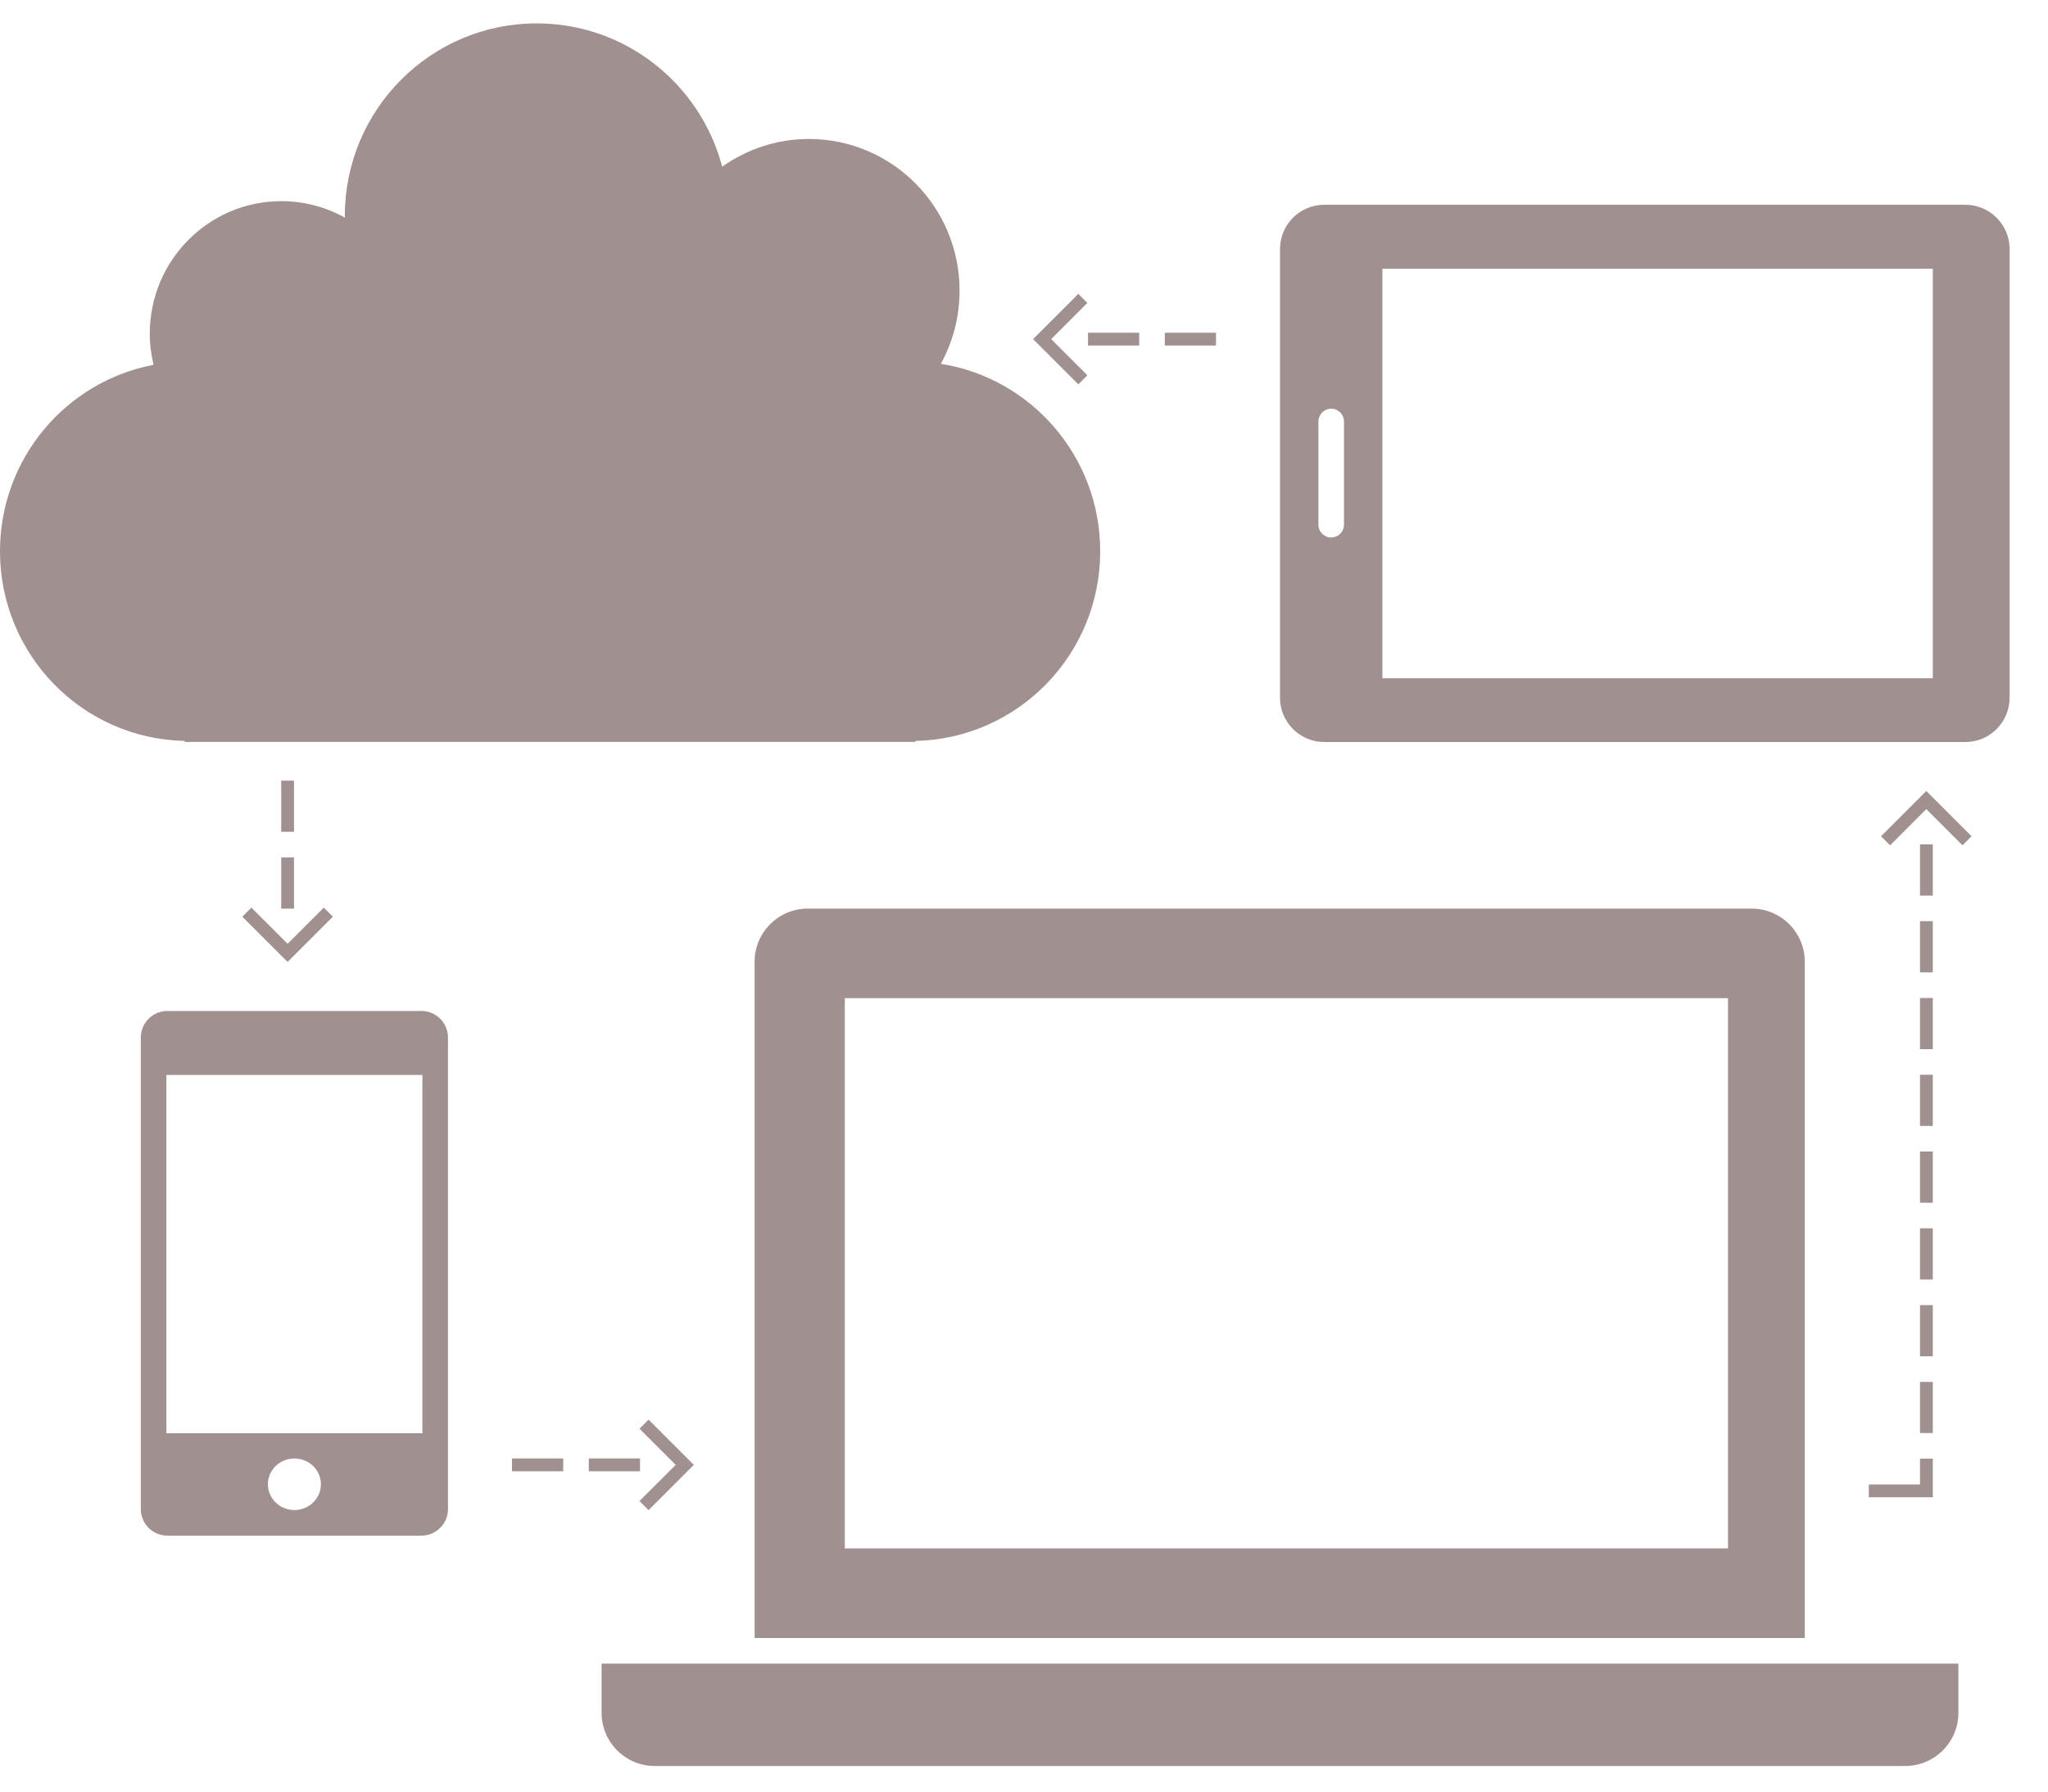 <?xml version="1.0" encoding="utf-8"?>
<!-- This Source Code Form is subject to the terms of the Mozilla Public
   - License, v. 2.0. If a copy of the MPL was not distributed with this
   - file, You can obtain one at http://mozilla.org/MPL/2.0/. -->
<svg xmlns="http://www.w3.org/2000/svg" preserveAspectRatio="xMidYMid" viewBox="0 0 320 280" xmlns:xlink="http://www.w3.org/1999/xlink" >
<style>
	#blueFill:target ~ use,
	#blueFill:target ~ g {
		fill: #9C9CFF;
	}

	svg {
		fill:#A09090;
	}
</style>
<defs>
    <g id="logo">
        <path d="M46.352,148.919 L46.352,148.919 L44.938,150.333 L43.523,148.919 L43.523,148.919 L37.866,143.262 L39.281,141.848 L44.938,147.505 L50.594,141.848 L52.009,143.262 L46.352,148.919 ZM43.937,134.000 L45.938,134.000 L45.938,142.000 L43.937,142.000 L43.937,134.000 ZM43.937,122.000 L45.938,122.000 L45.938,130.000 L43.937,130.000 L43.937,122.000 Z"/>
        <path d="M306.641,132.110 L300.984,126.453 L295.328,132.110 L293.913,130.696 L300.984,123.625 L308.055,130.696 L306.641,132.110 ZM302.000,223.969 L300.000,223.969 L300.000,215.969 L302.000,215.969 L302.000,223.969 ZM302.000,211.969 L300.000,211.969 L300.000,203.969 L302.000,203.969 L302.000,211.969 ZM302.000,199.969 L300.000,199.969 L300.000,191.969 L302.000,191.969 L302.000,199.969 ZM302.000,187.969 L300.000,187.969 L300.000,179.969 L302.000,179.969 L302.000,187.969 ZM302.000,175.969 L300.000,175.969 L300.000,167.969 L302.000,167.969 L302.000,175.969 ZM302.000,163.969 L300.000,163.969 L300.000,155.969 L302.000,155.969 L302.000,163.969 ZM300.000,131.969 L302.000,131.969 L302.000,139.969 L300.000,139.969 L300.000,131.969 ZM302.000,151.969 L300.000,151.969 L300.000,143.969 L302.000,143.969 L302.000,151.969 ZM300.000,227.969 L302.000,227.969 L302.000,232.000 L302.000,234.000 L300.000,234.000 L292.000,234.000 L292.000,232.000 L300.000,232.000 L300.000,227.969 Z"/>
        <path d="M101.335,236.009 L99.921,234.594 L105.578,228.938 L99.921,223.281 L101.335,221.866 L108.406,228.938 L101.335,236.009 ZM100.000,229.938 L92.000,229.938 L92.000,227.937 L100.000,227.937 L100.000,229.938 ZM80.000,227.937 L88.000,227.937 L88.000,229.938 L80.000,229.938 L80.000,227.937 Z"/>
        <path d="M182.000,54.000 L182.000,52.000 L190.000,52.000 L190.000,54.000 L182.000,54.000 ZM170.000,52.000 L178.000,52.000 L178.000,54.000 L170.000,54.000 L170.000,52.000 ZM168.488,60.071 L161.417,53.000 L168.488,45.929 L169.902,47.343 L164.245,53.000 L169.902,58.657 L168.488,60.071 Z"/>
        <path d="M297.688,276.000 L102.312,276.000 C97.721,276.000 94.000,272.279 94.000,267.688 L94.000,260.000 L306.000,260.000 L306.000,267.688 C306.000,272.279 302.279,276.000 297.688,276.000 ZM117.906,150.312 C117.906,145.721 121.628,142.000 126.218,142.000 L273.688,142.000 C278.279,142.000 282.000,145.721 282.000,150.312 L282.000,256.000 L117.906,256.000 L117.906,150.312 ZM132.000,242.000 L270.000,242.000 L270.000,156.000 L132.000,156.000 L132.000,242.000 Z"/>
        <path d="M307.074,115.969 L206.926,115.969 C203.101,115.969 200.000,112.868 200.000,109.042 L200.000,38.926 C200.000,35.101 203.101,32.000 206.926,32.000 L307.074,32.000 C310.899,32.000 314.000,35.101 314.000,38.926 L314.000,109.042 C314.000,112.868 310.899,115.969 307.074,115.969 ZM210.000,65.875 C210.000,64.770 209.105,63.875 208.000,63.875 C206.895,63.875 206.000,64.770 206.000,65.875 L206.000,82.000 C206.000,83.105 206.895,84.000 208.000,84.000 C209.105,84.000 210.000,83.105 210.000,82.000 L210.000,65.875 ZM302.000,42.000 L216.000,42.000 L216.000,106.000 L302.000,106.000 L302.000,42.000 Z"/>
        <path d="M65.844,240.000 L26.156,240.000 C23.861,240.000 22.000,238.139 22.000,235.844 L22.000,162.156 C22.000,159.861 23.861,158.000 26.156,158.000 L65.844,158.000 C68.139,158.000 70.000,159.861 70.000,162.156 L70.000,235.844 C70.000,238.139 68.139,240.000 65.844,240.000 ZM46.000,236.000 C48.287,236.000 50.141,234.195 50.141,231.969 C50.141,229.742 48.287,227.938 46.000,227.938 C43.713,227.938 41.859,229.742 41.859,231.969 C41.859,234.195 43.713,236.000 46.000,236.000 ZM66.000,168.000 L26.000,168.000 L26.000,224.000 L66.000,224.000 L66.000,168.000 Z"/>
        <path d="M171.906,86.156 C171.906,102.329 159.026,115.469 143.017,115.797 L143.039,115.955 L28.850,115.955 L28.869,115.797 C12.872,115.475 -0.000,102.333 -0.000,86.156 C-0.000,71.661 10.336,59.603 23.994,57.019 C23.620,55.457 23.401,53.834 23.401,52.156 C23.401,40.714 32.606,31.438 43.962,31.438 C47.561,31.438 50.941,32.375 53.884,34.012 C53.883,33.930 53.878,33.848 53.878,33.766 C53.878,17.137 67.301,3.656 83.858,3.656 C97.763,3.656 109.453,13.164 112.843,26.059 C116.677,23.334 121.343,21.719 126.393,21.719 C139.394,21.719 149.933,32.331 149.933,45.422 C149.933,49.572 148.868,53.468 147.007,56.861 C161.114,59.082 171.906,71.351 171.906,86.156 Z"/>
    </g>
</defs>
<g id="blueFill"></g>
<use xlink:href="#logo" />
</svg>
